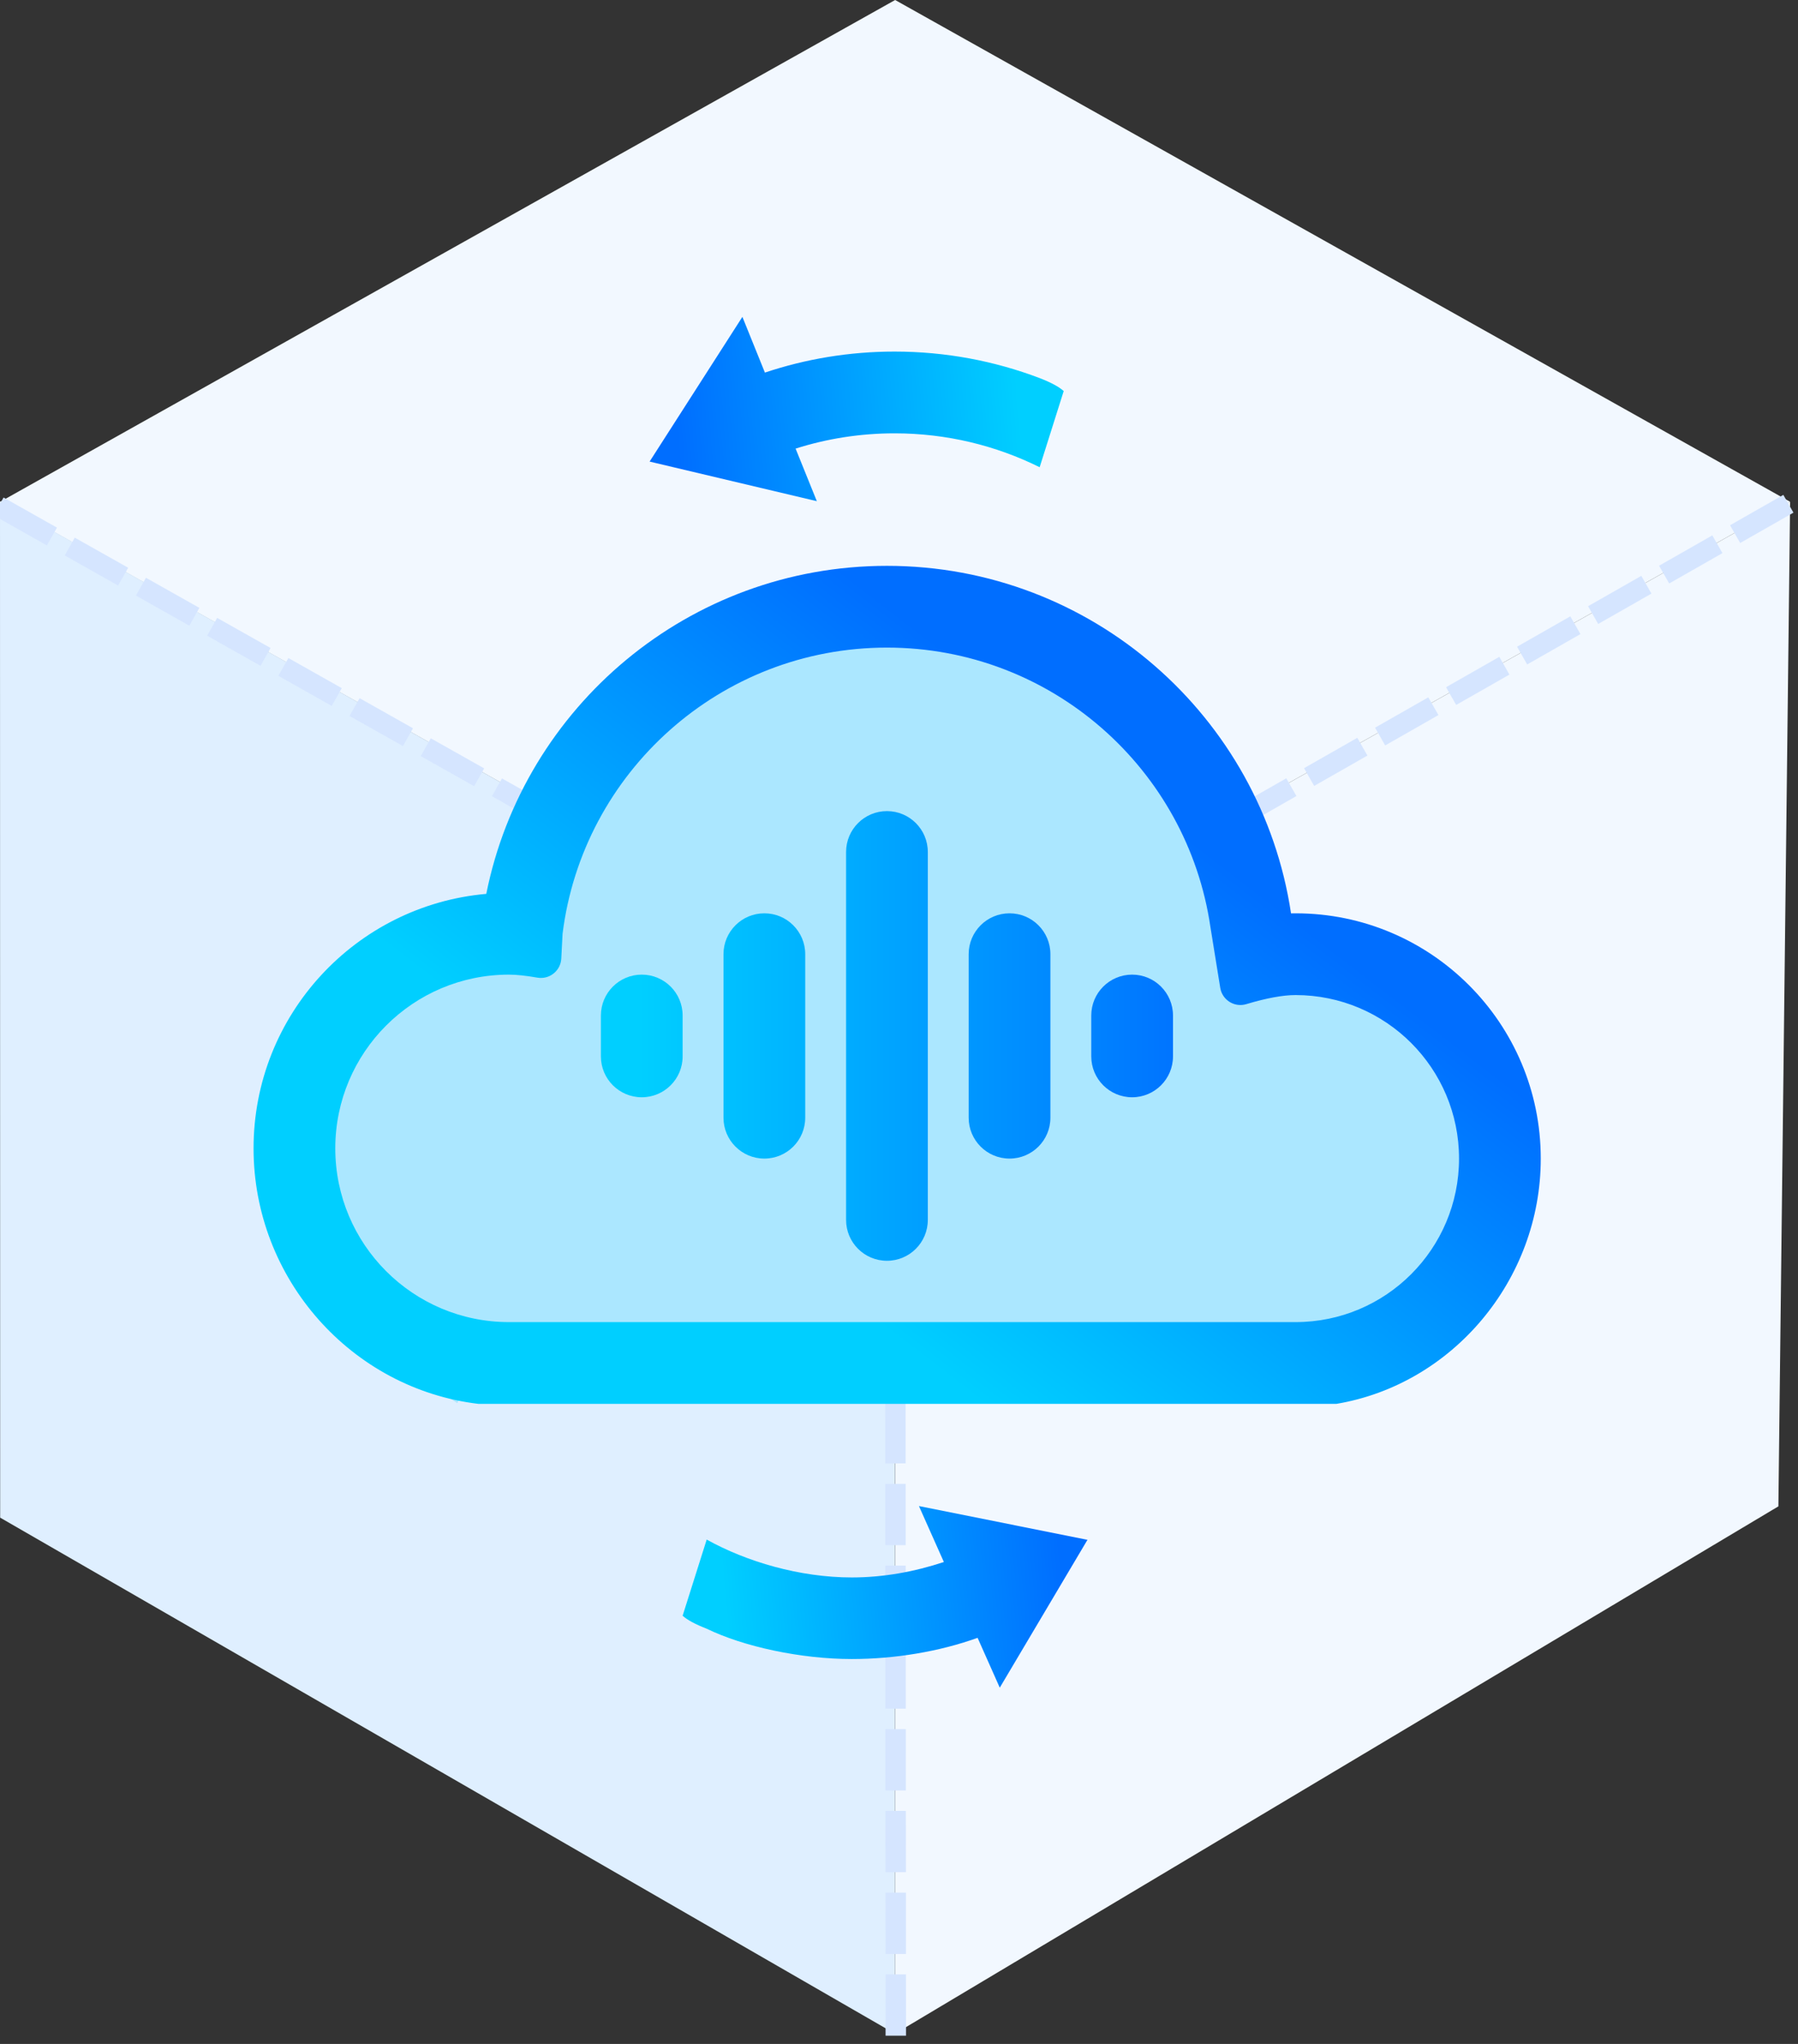 <?xml version="1.0" encoding="UTF-8"?>
<svg width="88px" height="100px" viewBox="0 0 88 100" version="1.1" xmlns="http://www.w3.org/2000/svg" xmlns:xlink="http://www.w3.org/1999/xlink">
    <rect x="0" y="0" width="88" height="100" fill="#333333" stroke="none"/>
    <!-- Generator: Sketch 57 (83077) - https://sketch.com -->
    <title>语音合成</title>
    <desc>Created with Sketch.</desc>
    <defs>
        <linearGradient x1="74.693%" y1="34.641%" x2="32.154%" y2="71.177%" id="linearGradient-1">
            <stop stop-color="#006EFF" offset="0%"></stop>
            <stop stop-color="#00CFFF" offset="100%"></stop>
        </linearGradient>
        <linearGradient x1="6.148%" y1="53.111%" x2="89.578%" y2="50%" id="linearGradient-2">
            <stop stop-color="#006EFF" offset="0%"></stop>
            <stop stop-color="#00CFFF" offset="99.638%"></stop>
        </linearGradient>
        <linearGradient x1="6.148%" y1="53.281%" x2="89.578%" y2="50%" id="linearGradient-3">
            <stop stop-color="#006EFF" offset="0%"></stop>
            <stop stop-color="#00CFFF" offset="100%"></stop>
        </linearGradient>
        <linearGradient x1="6.837%" y1="50%" x2="100%" y2="50%" id="linearGradient-4">
            <stop stop-color="#00CFFF" offset="0%"></stop>
            <stop stop-color="#0074FF" offset="100%"></stop>
        </linearGradient>
    </defs>
    <g id="页面-1" stroke="none" stroke-width="1" fill="none" fill-rule="evenodd">
        <g id="02私有云部署解决方案" transform="translate(-720, -646)">
            <g id="解决方案" transform="translate(401, 646)">
                <g id="语音合成" transform="translate(319, 0)">
                    <g id="编组">
                        <polygon id="矩形" fill="#F2F8FF" points="43.811 -4.51194637e-13 87.614 24.551 43.811 49.101 0.008 24.551"></polygon>
                        <polygon id="矩形备份-12" fill="#F2F8FF" points="43.811 49.101 87.614 24.551 87.04 73.699 43.803 99.499"></polygon>
                        <polygon id="矩形备份-13" fill="#DFEFFF" points="43.803 49.1 43.803 99.499 0.008 74.251 2.13162821e-14 24.527"></polygon>
                        <path d="M0.364,25.022 L43.287,49.204" id="直线" stroke="#D5E5FF" stroke-linecap="square" stroke-dasharray="2"></path>
                        <path d="M87.095,24.894 L43.811,49.567" id="直线备份" stroke="#D5E5FF" stroke-linecap="square" stroke-dasharray="2"></path>
                        <path d="M43.843,99.098 L43.811,49.204" id="直线备份-2" stroke="#D5E5FF" stroke-linecap="square" stroke-dasharray="2"></path>
                    </g>
                    <g id="编组-7" transform="translate(12.41, 15.684)">
                        <path d="M10.438,51.926 L52.551,51.926 C59.014,49.309 61.164,45 59,39 C56.836,33 53.292,31.01 48.369,33.029 C46.72,21.153 39.786,15.214 27.569,15.214 C27.053,14.637 15.394,18.88 12.281,31.655 C11.884,31.34 1.783,32.199 2.794,43.926 C2.528,43.627 3.952,49.253 9.969,52.961 C9.977,52.971 10.133,52.626 10.438,51.926 Z" id="路径-15" fill="#ABE7FF"></path>
                        <path d="M11,53 C4.804,52.259 0,46.896 0,40.5 C0,33.97 5.007,28.61 11.39,28.049 C13.224,18.896 21.307,12 31,12 C41.027,12 49.331,19.379 50.777,29.003 L51,29 C57.627,29 63,34.373 63,41 C63,46.946 58.675,52.048 53,53 L11,53 Z M31,16 C22.841,16 16.108,22.107 15.124,30 L15.061,31.213 C15.033,31.765 14.562,32.189 14.011,32.161 C13.971,32.158 13.931,32.154 13.891,32.147 C13.328,32.049 12.864,32 12.5,32 C7.806,32 4,35.806 4,40.5 C4,45.194 7.806,49 12.5,49 C13.37,49 15,49 15,49 L46,49 C45.999,49 49.108,49 51,49 C55.418,49 59,45.418 59,41 C59,36.582 55.418,33 51,33 C50.378,33 49.574,33.148 48.587,33.444 C48.058,33.603 47.501,33.303 47.342,32.774 C47.329,32.732 47.32,32.689 47.313,32.646 C46.992,30.664 46.832,29.672 46.832,29.672 L46.84,29.74 L46.832,29.672 C45.705,21.939 39.046,16 31,16 Z" id="形状" fill="url(#linearGradient-1)"></path>
                        <path d="M23.925,-0.181 L25.027,2.545 C27.021,1.878 29.155,1.517 31.374,1.517 C33.874,1.517 36.267,1.976 38.474,2.814 C39.031,3.03 39.424,3.242 39.651,3.449 C39.651,3.449 39.259,4.691 38.474,7.175 C36.335,6.114 33.924,5.517 31.374,5.517 C29.685,5.517 28.058,5.779 26.529,6.264 L27.569,8.837 L19.384,6.899 L23.925,-0.181 Z" id="形状结合" fill="url(#linearGradient-2)"></path>
                        <path d="M25.292,58 L26.377,60.439 C28.245,59.766 30.43,59.402 32.536,59.402 C35.037,59.402 37.836,60.009 39.636,60.885 C40.193,61.102 40.586,61.313 40.814,61.52 C40.814,61.52 40.421,62.762 39.636,65.246 C37.697,64.167 35.086,63.393 32.536,63.393 C30.971,63.393 29.458,63.676 28.028,64.148 L29.248,66.885 L21,65.234 L25.292,58 Z" id="形状结合备份-6" fill="url(#linearGradient-3)" transform="translate(30.907, 62.443) scale(-1, -1) translate(-30.907, -62.443) "></path>
                        <path d="M31,24 C32.105,24 33,24.895 33,26 L33,44 C33,45.105 32.105,46 31,46 C29.895,46 29,45.105 29,44 L29,26 C29,24.895 29.895,24 31,24 Z M25,29 C26.105,29 27,29.895 27,31 L27,39 C27,40.105 26.105,41 25,41 C23.895,41 23,40.105 23,39 L23,31 C23,29.895 23.895,29 25,29 Z M37,29 C38.105,29 39,29.895 39,31 L39,39 C39,40.105 38.105,41 37,41 C35.895,41 35,40.105 35,39 L35,31 C35,29.895 35.895,29 37,29 Z M43,32 C44.105,32 45,32.895 45,34 L45,36 C45,37.105 44.105,38 43,38 C41.895,38 41,37.105 41,36 L41,34 C41,32.895 41.895,32 43,32 Z M19,32 C20.105,32 21,32.895 21,34 L21,36 C21,37.105 20.105,38 19,38 C17.895,38 17,37.105 17,36 L17,34 C17,32.895 17.895,32 19,32 Z" id="形状结合备份-5" fill="url(#linearGradient-4)"></path>
                    </g>
                </g>
            </g>
        </g>
    </g>
</svg>